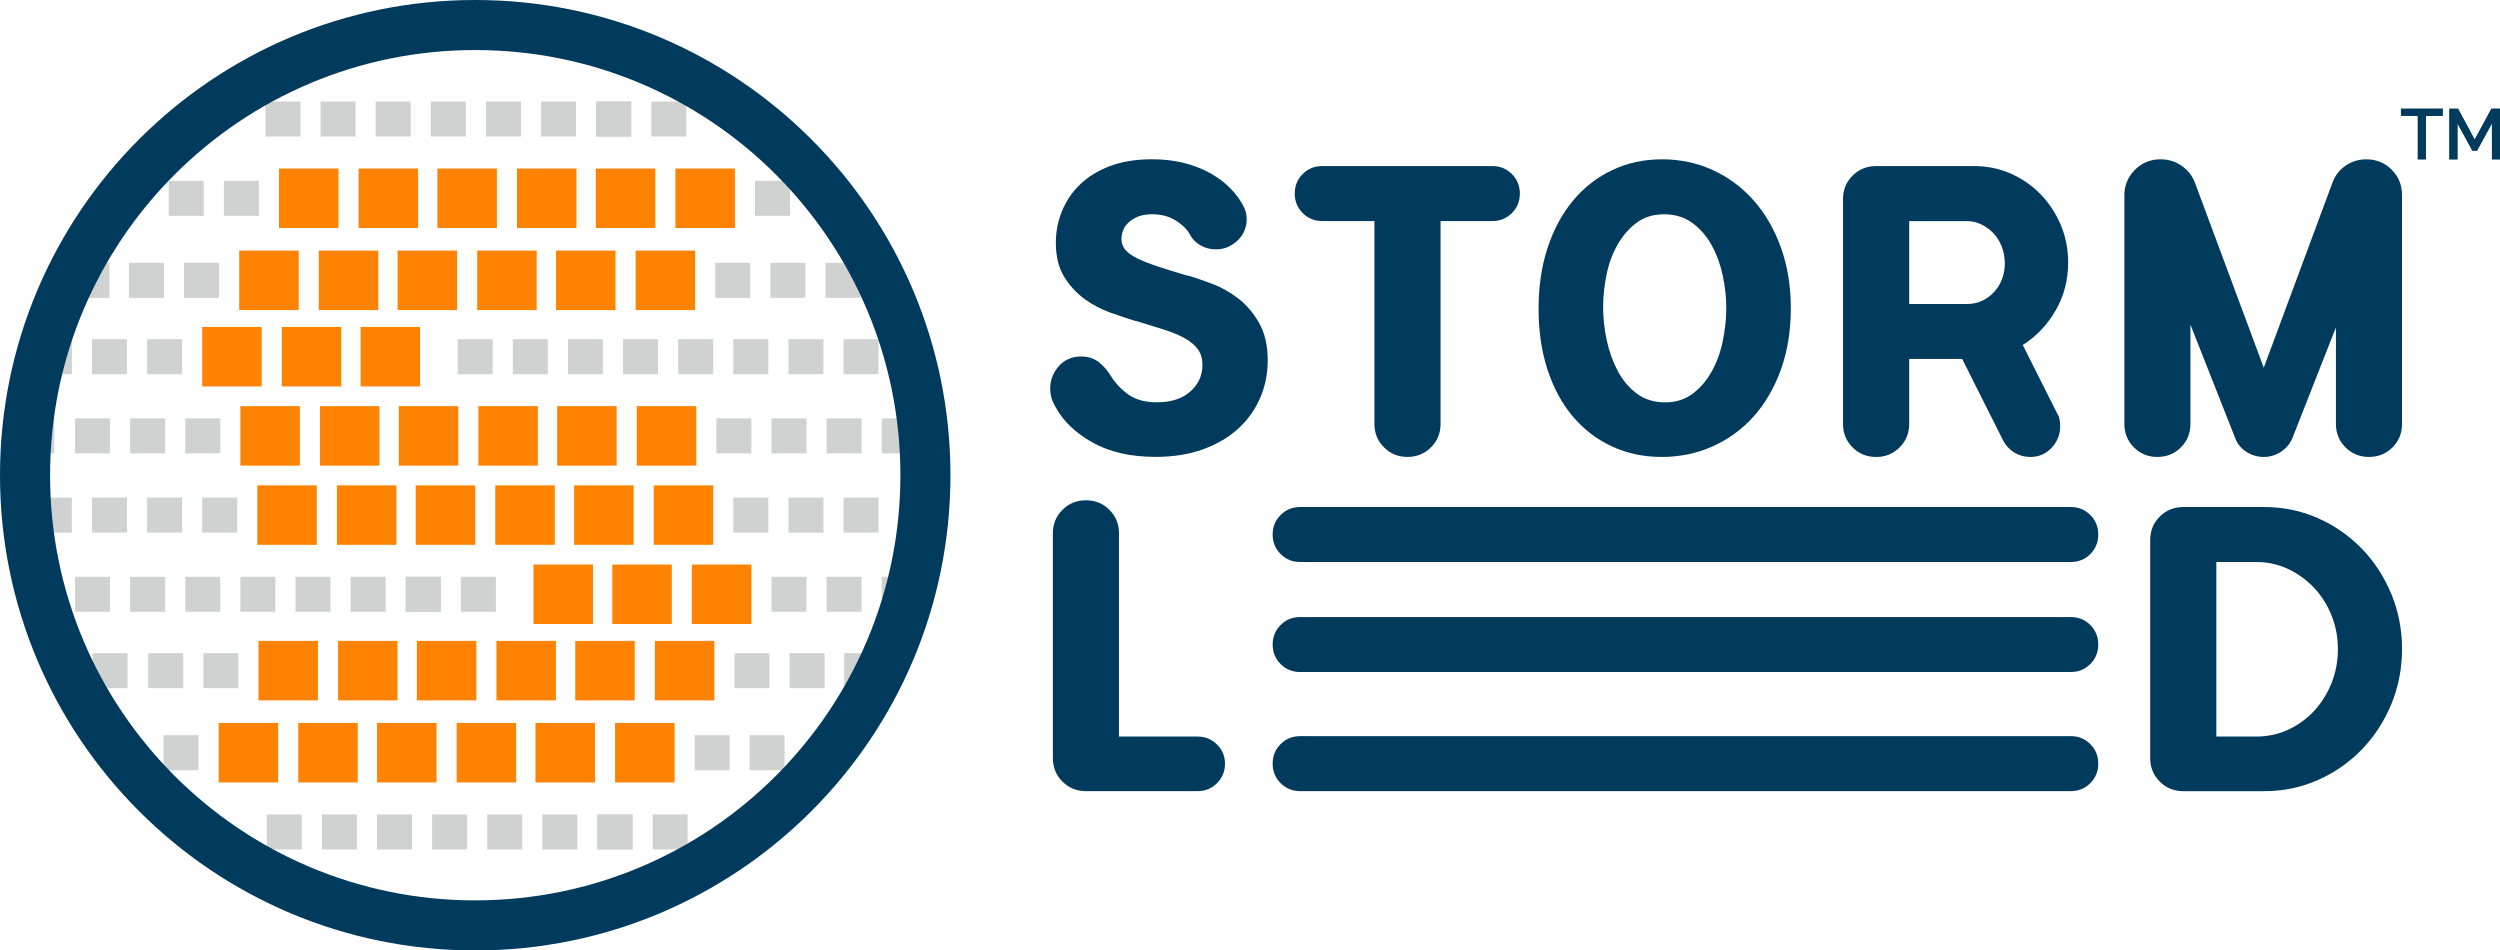 <?xml version="1.0" encoding="UTF-8"?>
<svg id="Layer_2" data-name="Layer 2" xmlns="http://www.w3.org/2000/svg" viewBox="0 0 743.84 282.79">
  <defs>
    <style>
      .cls-1 {
        fill: #d0d2d1;
      }

      .cls-1, .cls-2, .cls-3 {
        stroke-width: 0px;
      }

      .cls-2 {
        fill: #003a5d;
      }

      .cls-3 {
        fill: #ff8300;
      }
    </style>
  </defs>
  <g id="Layer_1-2" data-name="Layer 1">
    <g>
      <polygon class="cls-2" points="726.78 34.45 721.78 34.45 721.78 47.4 719.39 47.4 719.39 34.45 714.37 34.45 714.37 32.35 726.78 32.35 726.78 34.45"/>
      <polygon class="cls-2" points="741.44 47.4 741.44 36.68 737.01 44.81 735.62 44.81 731.17 36.68 731.17 47.4 728.79 47.4 728.79 32.35 731.34 32.35 736.31 41.55 741.29 32.35 743.84 32.35 743.84 47.4 741.44 47.4"/>
      <polygon class="cls-2" points="726.78 34.45 721.78 34.45 721.78 47.4 719.39 47.4 719.39 34.45 714.37 34.45 714.37 32.35 726.78 32.35 726.78 34.45"/>
      <polygon class="cls-2" points="741.44 47.4 741.44 36.68 737.01 44.81 735.62 44.81 731.17 36.68 731.17 47.4 728.79 47.4 728.79 32.35 731.34 32.35 736.31 41.55 741.29 32.35 743.84 32.35 743.84 47.4 741.44 47.4"/>
      <path class="cls-2" d="m361.76,74.19c-1.66,0-3.18-.39-4.57-1.19-1.38-.79-2.43-1.86-3.14-3.2-.79-1.5-2.17-2.88-4.15-4.15-1.98-1.26-4.35-1.9-7.11-1.9-1.66,0-3.06.24-4.21.71-1.15.47-2.09,1.07-2.84,1.78-.75.71-1.29,1.5-1.6,2.37-.32.87-.47,1.7-.47,2.49,0,1.27.4,2.35,1.18,3.26.79.91,2,1.76,3.62,2.55,1.62.79,3.61,1.58,5.99,2.37,2.37.79,5.18,1.66,8.42,2.61l1.07.24c1.82.55,4.05,1.32,6.7,2.31,2.65.99,5.2,2.41,7.65,4.27,2.45,1.86,4.54,4.29,6.28,7.29,1.74,3.01,2.61,6.76,2.61,11.26,0,3.95-.75,7.67-2.25,11.14-1.5,3.48-3.68,6.52-6.52,9.13-2.85,2.61-6.34,4.66-10.49,6.16-4.15,1.5-8.83,2.25-14.05,2.25-7.43,0-13.69-1.42-18.79-4.27-5.1-2.85-8.79-6.4-11.08-10.67-.63-1.11-1.05-2.08-1.24-2.9-.2-.83-.3-1.64-.3-2.43,0-2.53.85-4.76,2.55-6.7,1.7-1.94,3.93-2.9,6.7-2.9,1.97,0,3.68.53,5.1,1.6,1.42,1.07,2.69,2.51,3.79,4.33,1.34,2.13,3.08,3.95,5.22,5.45,2.13,1.5,4.94,2.25,8.42,2.25,4.19,0,7.49-1.07,9.9-3.2,2.41-2.13,3.62-4.78,3.62-7.94,0-1.82-.43-3.34-1.3-4.56-.87-1.22-2.13-2.31-3.79-3.26-1.66-.95-3.72-1.82-6.16-2.61-2.45-.79-5.26-1.66-8.42-2.61l-.59-.12c-2.06-.63-4.43-1.42-7.11-2.37-2.69-.95-5.24-2.29-7.65-4.03-2.41-1.74-4.45-3.95-6.11-6.64-1.66-2.69-2.49-6.09-2.49-10.2,0-3.24.61-6.36,1.84-9.36,1.22-3,3.02-5.65,5.39-7.94,2.37-2.29,5.34-4.11,8.89-5.45s7.71-2.02,12.45-2.02c3.48,0,6.62.36,9.42,1.07,2.8.71,5.32,1.66,7.53,2.85,2.21,1.18,4.09,2.51,5.63,3.97,1.54,1.46,2.79,2.95,3.74,4.45.71,1.11,1.2,2.08,1.48,2.9.27.83.41,1.68.41,2.55,0,1.18-.22,2.31-.65,3.38-.43,1.07-1.07,2.02-1.9,2.85s-1.8,1.5-2.9,2.01c-1.11.52-2.33.77-3.67.77"/>
      <path class="cls-2" d="m385.23,57.59c0-2.29.79-4.23,2.37-5.81,1.58-1.58,3.52-2.37,5.81-2.37h50.62c2.29,0,4.23.79,5.81,2.37,1.58,1.58,2.37,3.52,2.37,5.81s-.79,4.23-2.37,5.81c-1.58,1.58-3.52,2.37-5.81,2.37h-15.41v60.34c0,2.77-.95,5.1-2.85,6.99-1.9,1.9-4.23,2.85-6.99,2.85s-5.1-.95-6.99-2.85c-1.9-1.9-2.85-4.23-2.85-6.99v-60.34h-15.53c-2.29,0-4.23-.79-5.81-2.37-1.58-1.58-2.37-3.52-2.37-5.81"/>
      <path class="cls-2" d="m532.83,91.74c0,6.72-.99,12.8-2.96,18.26-1.98,5.45-4.68,10.1-8.12,13.93-3.44,3.84-7.51,6.8-12.21,8.89-4.7,2.09-9.74,3.14-15.12,3.14s-10.31-1.05-14.82-3.14c-4.5-2.09-8.38-5.06-11.62-8.89-3.24-3.83-5.75-8.48-7.53-13.93-1.78-5.45-2.67-11.5-2.67-18.14s.91-12.8,2.73-18.26c1.82-5.45,4.35-10.12,7.59-13.99,3.24-3.87,7.11-6.88,11.62-9.01,4.5-2.13,9.44-3.2,14.82-3.2s10.39,1.07,15.06,3.2c4.66,2.13,8.71,5.14,12.15,9.01,3.44,3.87,6.14,8.54,8.12,13.99,1.97,5.45,2.96,11.5,2.96,18.14m-37.46,27.98c3.24,0,6.01-.87,8.3-2.61,2.29-1.74,4.19-3.97,5.69-6.7,1.5-2.73,2.59-5.75,3.26-9.07.67-3.32,1.01-6.56,1.01-9.72s-.36-6.4-1.07-9.72c-.71-3.32-1.82-6.32-3.32-9.01-1.5-2.69-3.42-4.88-5.75-6.58-2.33-1.7-5.12-2.55-8.36-2.55s-5.99.85-8.24,2.55c-2.25,1.7-4.13,3.87-5.63,6.52-1.5,2.65-2.59,5.61-3.26,8.89-.67,3.28-1.01,6.5-1.01,9.66s.35,6.52,1.07,9.84c.71,3.32,1.8,6.36,3.26,9.13,1.46,2.77,3.36,5.02,5.69,6.76,2.33,1.74,5.12,2.61,8.36,2.61"/>
      <path class="cls-2" d="m558.2,135.96c-2.77,0-5.1-.95-6.99-2.85-1.9-1.9-2.85-4.23-2.85-6.99V59.25c0-2.76.95-5.1,2.85-6.99,1.9-1.9,4.23-2.85,6.99-2.85h29.17c3.87,0,7.51.75,10.91,2.25,3.4,1.5,6.36,3.56,8.89,6.16,2.53,2.61,4.52,5.65,5.99,9.13,1.46,3.48,2.19,7.19,2.19,11.14,0,5.22-1.24,9.98-3.73,14.29-2.49,4.31-5.75,7.73-9.78,10.26l10.19,20.27c.4.63.65,1.29.77,1.96.12.67.18,1.32.18,1.96,0,2.45-.85,4.59-2.55,6.4-1.7,1.82-3.81,2.73-6.34,2.73-1.74,0-3.32-.43-4.74-1.3-1.42-.87-2.53-2.05-3.32-3.56l-12.21-24.3h-15.77v19.33c0,2.77-.95,5.1-2.85,6.99-1.9,1.9-4.23,2.85-6.99,2.85m9.84-70.18v24.66h17.19c1.66,0,3.16-.31,4.51-.95,1.34-.63,2.53-1.5,3.56-2.61,1.03-1.11,1.82-2.39,2.37-3.85.55-1.46.83-3.02.83-4.68s-.3-3.38-.89-4.92c-.59-1.54-1.4-2.86-2.43-3.97-1.03-1.11-2.23-1.99-3.62-2.67-1.38-.67-2.83-1.01-4.33-1.01h-17.19Z"/>
      <path class="cls-2" d="m632.06,58.3c0-3.08,1.05-5.67,3.14-7.76,2.09-2.09,4.64-3.14,7.65-3.14,2.29,0,4.37.63,6.22,1.9,1.86,1.26,3.18,2.92,3.97,4.98l20.51,55.13,20.51-55.25c.79-2.05,2.09-3.69,3.91-4.92,1.82-1.22,3.83-1.84,6.05-1.84,3,0,5.53,1.03,7.59,3.08,2.05,2.06,3.08,4.58,3.08,7.59v68.05c0,2.77-.95,5.1-2.84,6.99-1.9,1.9-4.23,2.85-6.99,2.85s-5.1-.95-6.99-2.85c-1.9-1.9-2.85-4.23-2.85-6.99v-28.69l-12.92,32.84c-.71,1.74-1.86,3.12-3.44,4.15-1.58,1.03-3.28,1.54-5.1,1.54s-3.64-.52-5.22-1.54c-1.58-1.03-2.69-2.41-3.32-4.15l-13.28-33.67v29.52c0,2.77-.95,5.1-2.84,6.99-1.9,1.9-4.23,2.85-6.99,2.85s-5.1-.95-6.99-2.85c-1.9-1.9-2.84-4.23-2.84-6.99V58.3Z"/>
      <path class="cls-2" d="m323.11,235.39c-2.77,0-5.1-.95-7-2.85-1.9-1.9-2.84-4.23-2.84-6.99v-66.86c0-2.77.95-5.1,2.84-6.99,1.9-1.9,4.23-2.85,7-2.85s5.1.95,6.99,2.85c1.9,1.9,2.84,4.23,2.84,6.99v60.46h23.36c2.29,0,4.23.79,5.81,2.37,1.58,1.58,2.37,3.48,2.37,5.69s-.79,4.23-2.37,5.81c-1.58,1.58-3.52,2.37-5.81,2.37h-33.2Z"/>
      <path class="cls-2" d="m616.13,183.59h-229.29c-2.29,0-4.23.79-5.81,2.37-1.58,1.58-2.37,3.52-2.37,5.81s.79,4.23,2.37,5.81c1.58,1.58,3.52,2.37,5.81,2.37h229.29c2.29,0,4.23-.79,5.81-2.37,1.58-1.58,2.37-3.51,2.37-5.81s-.79-4.23-2.37-5.81c-1.58-1.58-3.52-2.37-5.81-2.37"/>
      <path class="cls-2" d="m616.13,219.03h-229.29c-2.29,0-4.23.79-5.81,2.37-1.58,1.58-2.37,3.52-2.37,5.81s.79,4.23,2.37,5.81c1.58,1.58,3.52,2.37,5.81,2.37h229.29c2.29,0,4.23-.79,5.81-2.37,1.58-1.58,2.37-3.51,2.37-5.81s-.79-4.23-2.37-5.81c-1.58-1.58-3.52-2.37-5.81-2.37"/>
      <path class="cls-2" d="m386.84,167.22h229.29c2.29,0,4.23-.79,5.81-2.37,1.58-1.58,2.37-3.52,2.37-5.81s-.79-4.23-2.37-5.81c-1.58-1.58-3.52-2.37-5.81-2.37h-229.29c-2.29,0-4.23.79-5.81,2.37-1.58,1.58-2.37,3.52-2.37,5.81s.79,4.23,2.37,5.81c1.58,1.58,3.52,2.37,5.81,2.37"/>
      <path class="cls-2" d="m639.76,160.7c0-2.77.95-5.1,2.85-6.99,1.9-1.9,4.23-2.85,6.99-2.85h24.07c5.69,0,11.03,1.11,16.01,3.32,4.98,2.21,9.33,5.24,13.04,9.07,3.71,3.83,6.64,8.32,8.77,13.46,2.13,5.14,3.2,10.59,3.2,16.36s-1.07,11.34-3.2,16.48c-2.14,5.14-5.06,9.62-8.77,13.46-3.71,3.83-8.06,6.86-13.04,9.07-4.98,2.21-10.31,3.32-16.01,3.32h-24.07c-2.77,0-5.1-.95-6.99-2.85-1.9-1.9-2.85-4.23-2.85-6.99v-64.85Zm19.68,58.45h11.97c3.32,0,6.44-.67,9.37-2.02,2.92-1.34,5.49-3.2,7.71-5.57,2.21-2.37,3.95-5.14,5.22-8.3,1.26-3.16,1.9-6.52,1.9-10.08s-.63-6.92-1.9-10.08c-1.27-3.16-3.01-5.91-5.22-8.24-2.21-2.33-4.78-4.19-7.71-5.57-2.93-1.38-6.05-2.07-9.37-2.07h-11.97v51.93Z"/>
      <rect class="cls-3" x="83.01" y="50.15" width="17.7" height="17.7"/>
      <rect class="cls-3" x="106.69" y="50.15" width="17.7" height="17.7"/>
      <rect class="cls-3" x="130.14" y="50.15" width="17.7" height="17.7"/>
      <rect class="cls-3" x="153.82" y="50.15" width="17.7" height="17.7"/>
      <rect class="cls-3" x="177.28" y="50.15" width="17.7" height="17.7"/>
      <rect class="cls-3" x="200.96" y="50.15" width="17.7" height="17.7"/>
      <rect class="cls-3" x="71.17" y="74.56" width="17.7" height="17.7"/>
      <rect class="cls-3" x="94.85" y="74.56" width="17.7" height="17.7"/>
      <rect class="cls-3" x="118.3" y="74.56" width="17.7" height="17.7"/>
      <rect class="cls-3" x="141.98" y="74.56" width="17.7" height="17.7"/>
      <rect class="cls-3" x="165.44" y="74.56" width="17.7" height="17.7"/>
      <rect class="cls-3" x="189.12" y="74.56" width="17.7" height="17.7"/>
      <rect class="cls-3" x="60.16" y="97.28" width="17.7" height="17.7"/>
      <rect class="cls-3" x="83.84" y="97.28" width="17.7" height="17.7"/>
      <rect class="cls-3" x="107.29" y="97.28" width="17.7" height="17.7"/>
      <rect class="cls-3" x="71.52" y="120.84" width="17.7" height="17.7"/>
      <rect class="cls-3" x="95.2" y="120.84" width="17.7" height="17.7"/>
      <rect class="cls-3" x="118.65" y="120.84" width="17.7" height="17.7"/>
      <rect class="cls-3" x="142.33" y="120.84" width="17.7" height="17.7"/>
      <rect class="cls-3" x="165.78" y="120.84" width="17.7" height="17.7"/>
      <rect class="cls-3" x="189.46" y="120.84" width="17.7" height="17.7"/>
      <rect class="cls-3" x="183.01" y="215.11" width="17.7" height="17.7"/>
      <rect class="cls-3" x="159.32" y="215.11" width="17.7" height="17.7"/>
      <rect class="cls-3" x="135.87" y="215.11" width="17.7" height="17.7"/>
      <rect class="cls-3" x="112.19" y="215.11" width="17.7" height="17.7"/>
      <rect class="cls-3" x="88.74" y="215.11" width="17.7" height="17.7"/>
      <rect class="cls-3" x="65.06" y="215.11" width="17.7" height="17.7"/>
      <rect class="cls-3" x="194.85" y="190.69" width="17.7" height="17.7"/>
      <rect class="cls-3" x="171.16" y="190.69" width="17.7" height="17.7"/>
      <rect class="cls-3" x="147.71" y="190.69" width="17.7" height="17.7"/>
      <rect class="cls-3" x="124.03" y="190.69" width="17.7" height="17.7"/>
      <rect class="cls-3" x="100.58" y="190.69" width="17.7" height="17.7"/>
      <rect class="cls-3" x="76.9" y="190.69" width="17.7" height="17.7"/>
      <rect class="cls-3" x="205.86" y="167.97" width="17.7" height="17.7"/>
      <rect class="cls-3" x="182.18" y="167.97" width="17.7" height="17.7"/>
      <rect class="cls-3" x="158.73" y="167.97" width="17.7" height="17.7"/>
      <rect class="cls-3" x="194.5" y="144.41" width="17.7" height="17.7"/>
      <rect class="cls-3" x="170.82" y="144.41" width="17.7" height="17.7"/>
      <rect class="cls-3" x="147.37" y="144.41" width="17.7" height="17.7"/>
      <rect class="cls-3" x="123.69" y="144.41" width="17.7" height="17.7"/>
      <rect class="cls-3" x="100.24" y="144.41" width="17.7" height="17.7"/>
      <rect class="cls-3" x="76.56" y="144.41" width="17.7" height="17.7"/>
      <rect class="cls-1" x="66.61" y="53.79" width="10.42" height="10.42"/>
      <rect class="cls-1" x="224.64" y="53.79" width="10.42" height="10.42"/>
      <rect class="cls-1" x="54.77" y="78.2" width="10.42" height="10.42"/>
      <rect class="cls-1" x="38.37" y="78.2" width="10.42" height="10.42"/>
      <rect class="cls-1" x="50.21" y="53.79" width="10.42" height="10.42"/>
      <rect class="cls-1" x="22.15" y="78.2" width="10.42" height="10.42"/>
      <rect class="cls-1" x="212.8" y="78.2" width="10.42" height="10.42"/>
      <rect class="cls-1" x="229.2" y="78.2" width="10.42" height="10.42"/>
      <rect class="cls-1" x="245.6" y="78.2" width="10.42" height="10.42"/>
      <rect class="cls-1" x="43.76" y="100.92" width="10.42" height="10.42"/>
      <rect class="cls-1" x="27.36" y="100.92" width="10.42" height="10.42"/>
      <rect class="cls-1" x="10.96" y="100.92" width="10.42" height="10.42"/>
      <rect class="cls-1" x="201.78" y="100.92" width="10.42" height="10.42"/>
      <rect class="cls-1" x="218.18" y="100.92" width="10.42" height="10.42"/>
      <rect class="cls-1" x="234.58" y="100.92" width="10.42" height="10.42"/>
      <rect class="cls-1" x="250.98" y="100.92" width="10.42" height="10.42"/>
      <rect class="cls-1" x="152.58" y="100.92" width="10.42" height="10.42"/>
      <rect class="cls-1" x="168.98" y="100.92" width="10.42" height="10.42"/>
      <rect class="cls-1" x="136.18" y="100.92" width="10.42" height="10.42"/>
      <rect class="cls-1" x="185.38" y="100.92" width="10.42" height="10.42"/>
      <rect class="cls-1" x="55.12" y="124.48" width="10.42" height="10.42"/>
      <rect class="cls-1" x="38.72" y="124.48" width="10.42" height="10.42"/>
      <rect class="cls-1" x="213.14" y="124.48" width="10.42" height="10.42"/>
      <rect class="cls-1" x="229.54" y="124.48" width="10.42" height="10.42"/>
      <rect class="cls-1" x="245.94" y="124.48" width="10.42" height="10.42"/>
      <rect class="cls-1" x="262.34" y="124.48" width="10.42" height="10.42"/>
      <rect class="cls-1" x="22.32" y="124.48" width="10.42" height="10.42"/>
      <rect class="cls-1" x="5.75" y="124.48" width="10.42" height="10.42"/>
      <rect class="cls-1" x="206.69" y="218.75" width="10.42" height="10.42"/>
      <rect class="cls-1" x="48.66" y="218.75" width="10.42" height="10.42"/>
      <rect class="cls-1" x="218.53" y="194.33" width="10.42" height="10.42"/>
      <rect class="cls-1" x="234.93" y="194.33" width="10.42" height="10.42"/>
      <rect class="cls-1" x="223.02" y="218.75" width="10.42" height="10.42"/>
      <rect class="cls-1" x="251.15" y="194.33" width="10.42" height="10.42"/>
      <rect class="cls-1" x="60.5" y="194.33" width="10.42" height="10.42"/>
      <rect class="cls-1" x="44.1" y="194.33" width="10.42" height="10.42"/>
      <rect class="cls-1" x="27.53" y="194.33" width="10.42" height="10.42"/>
      <rect class="cls-1" x="229.54" y="171.61" width="10.42" height="10.42"/>
      <rect class="cls-1" x="245.94" y="171.61" width="10.42" height="10.42"/>
      <rect class="cls-1" x="262.34" y="171.61" width="10.42" height="10.42"/>
      <rect class="cls-1" x="71.52" y="171.61" width="10.42" height="10.42"/>
      <rect class="cls-1" x="55.12" y="171.61" width="10.42" height="10.42"/>
      <rect class="cls-1" x="38.72" y="171.61" width="10.42" height="10.42"/>
      <rect class="cls-1" x="22.32" y="171.61" width="10.42" height="10.42"/>
      <rect class="cls-1" x="120.72" y="171.61" width="10.42" height="10.42"/>
      <rect class="cls-1" x="104.32" y="171.61" width="10.42" height="10.42"/>
      <rect class="cls-1" x="87.92" y="171.61" width="10.42" height="10.42"/>
      <rect class="cls-1" x="137.12" y="171.61" width="10.42" height="10.42"/>
      <rect class="cls-1" x="120.72" y="171.61" width="10.42" height="10.42"/>
      <rect class="cls-1" x="218.18" y="148.05" width="10.42" height="10.42"/>
      <rect class="cls-1" x="234.58" y="148.05" width="10.42" height="10.42"/>
      <rect class="cls-1" x="60.16" y="148.05" width="10.42" height="10.42"/>
      <rect class="cls-1" x="43.76" y="148.05" width="10.42" height="10.42"/>
      <rect class="cls-1" x="27.36" y="148.05" width="10.42" height="10.42"/>
      <rect class="cls-1" x="10.96" y="148.05" width="10.42" height="10.42"/>
      <rect class="cls-1" x="250.98" y="148.05" width="10.42" height="10.42"/>
      <rect class="cls-1" x="128.57" y="242.32" width="10.42" height="10.42"/>
      <rect class="cls-1" x="112.17" y="242.32" width="10.42" height="10.42"/>
      <rect class="cls-1" x="95.77" y="242.32" width="10.42" height="10.42"/>
      <rect class="cls-1" x="79.37" y="242.32" width="10.42" height="10.42"/>
      <rect class="cls-1" x="177.77" y="242.32" width="10.42" height="10.42"/>
      <rect class="cls-1" x="161.37" y="242.32" width="10.42" height="10.42"/>
      <rect class="cls-1" x="144.97" y="242.32" width="10.42" height="10.42"/>
      <rect class="cls-1" x="194.17" y="242.32" width="10.42" height="10.42"/>
      <rect class="cls-1" x="177.77" y="242.32" width="10.42" height="10.42"/>
      <rect class="cls-1" x="128.18" y="30.21" width="10.42" height="10.42"/>
      <rect class="cls-1" x="111.78" y="30.21" width="10.42" height="10.42"/>
      <rect class="cls-1" x="95.38" y="30.21" width="10.42" height="10.42"/>
      <rect class="cls-1" x="78.98" y="30.21" width="10.42" height="10.42"/>
      <rect class="cls-1" x="177.38" y="30.21" width="10.42" height="10.42"/>
      <rect class="cls-1" x="160.98" y="30.21" width="10.42" height="10.42"/>
      <rect class="cls-1" x="144.58" y="30.21" width="10.42" height="10.42"/>
      <rect class="cls-1" x="193.78" y="30.21" width="10.42" height="10.42"/>
      <rect class="cls-1" x="177.38" y="30.21" width="10.42" height="10.42"/>
      <path class="cls-2" d="m141.4,0C63.3,0,0,63.3,0,141.4s63.3,141.39,141.4,141.39,141.39-63.3,141.39-141.39S219.48,0,141.4,0m0,267.9c-69.87,0-126.5-56.64-126.5-126.5S71.53,14.89,141.4,14.89s126.5,56.64,126.5,126.5-56.64,126.5-126.5,126.5"/>
    </g>
  </g>
</svg>